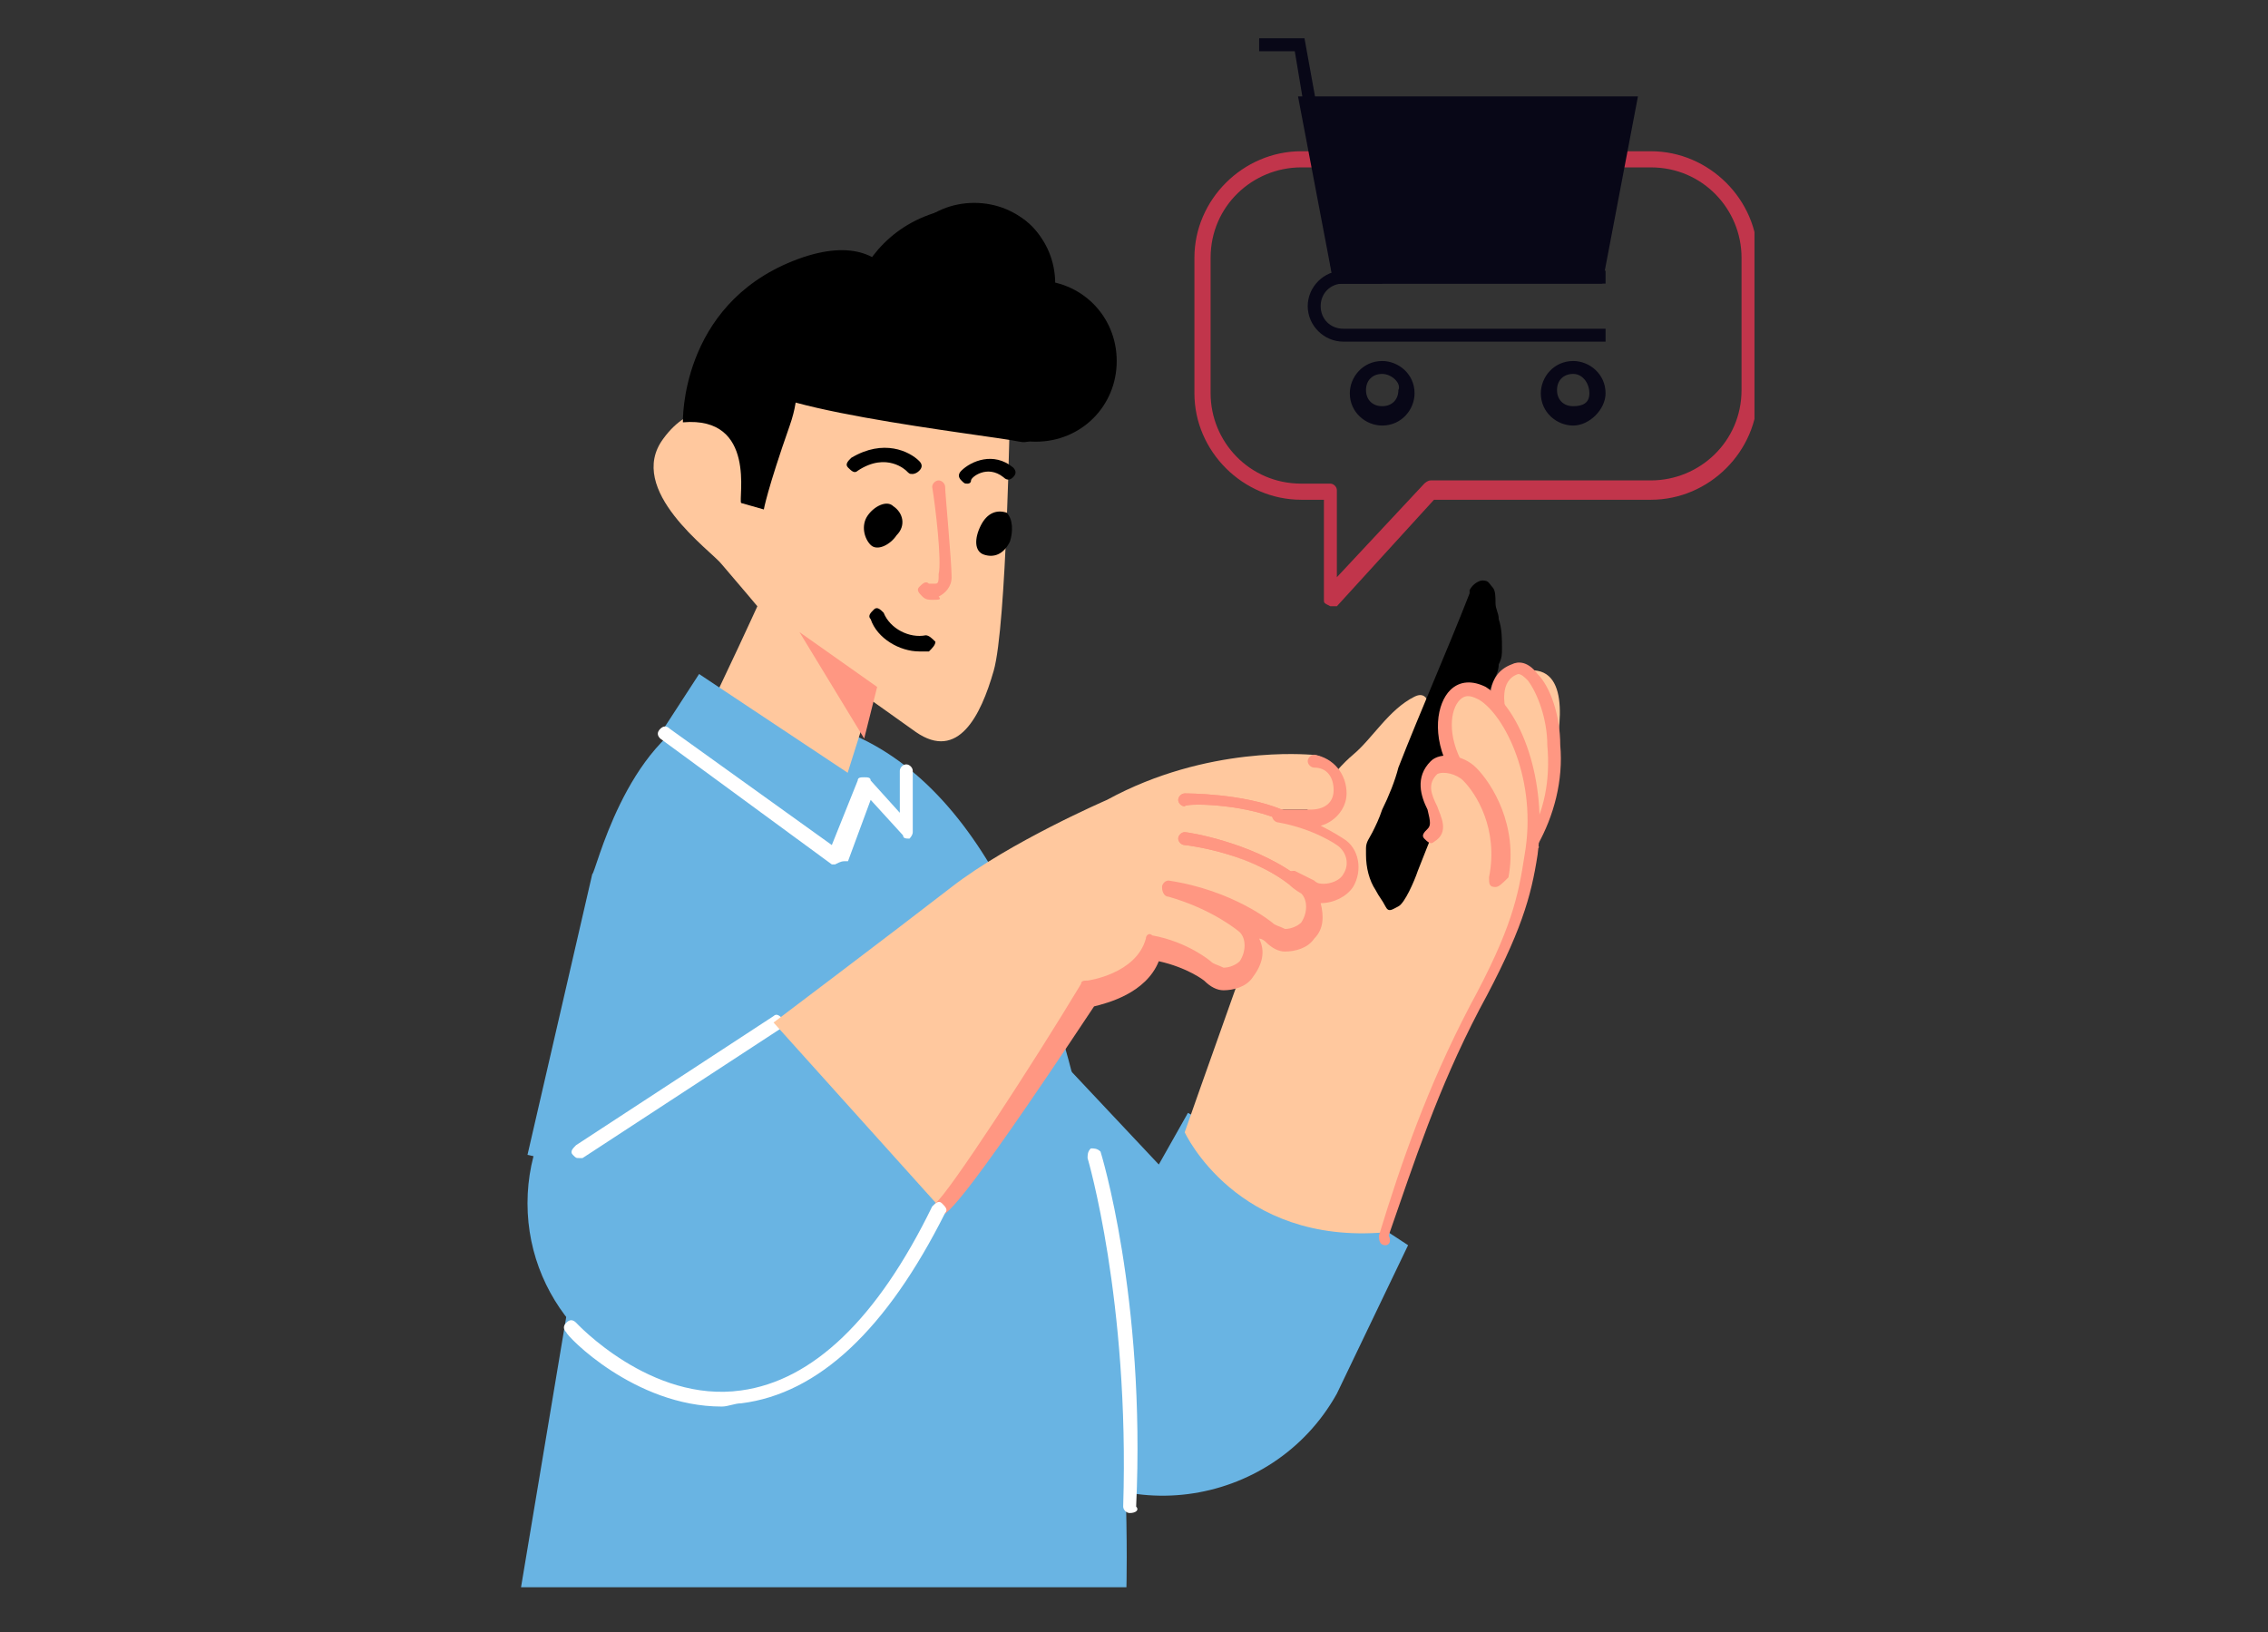 <svg width="296" height="213" viewBox="0 0 296 213" fill="none" xmlns="http://www.w3.org/2000/svg">
<rect x="0" y="0" width="296" height="213" fill="#333333" stroke="none"/>
<g clip-path="url(#clip0_279_7427)">
<path d="M100.957 98.5L151.237 151.989L155.04 145.25L168.983 152.831L183.771 162.518L174.476 181.892C166.025 197.054 144.899 200.003 133.069 186.946L87.436 138.511L100.957 98.5Z" fill="#69B4E3"/>
<path d="M74.338 169.258L68 207.163H147.012C147.012 207.163 149.547 117.032 114.055 97.237C78.563 77.442 74.338 169.258 74.338 169.258Z" fill="#69B4E3"/>
<path d="M117.858 157.043C117.858 170.52 106.872 181.471 93.352 181.471C79.831 181.471 68.845 170.52 68.845 157.043C68.845 143.565 79.831 132.615 93.352 132.615C106.872 132.194 117.858 143.565 117.858 157.043Z" fill="#69B4E3"/>
<path d="M180.814 160.835C180.814 160.835 187.574 141.04 191.377 132.616C195.18 124.614 199.827 116.191 200.25 111.137C200.672 106.082 201.517 103.555 202.362 100.607C203.208 97.659 205.32 88.393 200.672 87.551C195.602 86.709 194.335 90.92 194.335 90.92L186.307 98.501C186.307 98.501 187.997 89.236 184.616 90.92C181.236 92.605 179.124 96.395 176.589 98.501C174.053 100.607 170.251 105.661 168.561 109.452C166.87 112.821 154.617 147.779 154.617 147.779C154.617 147.779 161.378 162.52 180.814 160.835Z" fill="#FFC89E"/>
<path d="M182.504 118.296C181.659 118.717 181.236 119.139 180.814 118.296C180.391 117.454 179.969 117.033 179.546 116.19C178.701 114.927 178.279 113.242 178.279 111.557C178.279 111.136 178.279 110.715 178.279 110.715C178.279 109.873 178.701 109.452 179.124 108.609C179.546 107.767 179.969 106.925 180.391 105.661C181.236 103.976 182.081 101.871 182.504 100.186C185.462 92.605 188.842 85.024 191.799 77.442V77.021C192.222 76.179 193.067 75.758 193.49 75.758C194.335 75.758 194.335 76.179 194.757 76.6C195.18 77.021 195.18 77.864 195.18 78.706C195.18 79.548 195.602 79.969 195.602 80.812C196.025 82.075 196.025 83.339 196.025 84.602C196.025 85.445 196.025 85.866 195.602 86.708C195.602 87.551 195.18 88.393 194.757 89.235C191.799 97.238 187.997 106.082 185.039 113.663C184.617 114.927 183.349 117.875 182.504 118.296Z" fill="black"/>
<path d="M196.025 93.027C196.025 93.027 194.757 88.815 198.137 87.552C201.517 86.288 206.165 99.766 200.25 109.874L196.025 93.027Z" fill="#FFC89E"/>
<path d="M200.25 110.715H199.827C199.405 110.294 199.405 109.873 199.405 109.452C201.517 106.083 202.362 101.871 201.94 97.238C201.94 93.868 200.672 90.499 199.405 88.814C198.982 88.393 198.56 87.972 198.137 87.972C195.602 88.814 196.447 92.184 196.447 92.605C196.447 93.026 196.447 93.447 196.025 93.868C195.602 93.868 195.18 93.868 194.757 93.447C194.335 91.763 193.912 87.972 197.292 86.709C198.137 86.287 199.405 86.287 200.672 87.972C202.362 89.657 203.63 93.447 203.63 97.238C204.053 101.871 202.785 106.504 200.672 110.294C201.095 110.715 200.672 110.715 200.25 110.715Z" fill="#FF9782"/>
<path d="M190.109 100.608C186.729 94.291 189.687 88.394 193.49 90.921C197.292 93.448 201.095 102.293 199.827 111.98C198.982 117.034 198.137 121.667 192.645 131.775C187.152 142.304 183.772 152.412 180.814 161.257L190.109 100.608Z" fill="#FFC89E"/>
<path d="M180.814 162.52C179.969 162.52 179.969 161.678 179.969 161.257C182.926 151.57 186.307 141.883 191.799 131.353C197.292 121.245 198.137 117.034 198.982 111.558C200.672 101.871 196.447 93.448 193.067 91.342C192.222 90.921 191.377 90.5 190.532 91.342C189.264 92.606 188.842 95.975 190.954 99.766C191.377 100.187 190.954 100.608 190.532 101.029C190.109 101.45 189.687 101.029 189.264 100.608C186.729 95.975 187.574 91.763 189.264 90.079C190.532 88.815 192.222 88.815 193.912 89.657C198.56 92.606 201.94 101.871 200.672 111.558C199.827 117.034 198.56 121.666 193.067 131.775C187.574 142.304 184.617 151.57 181.236 161.257C181.659 162.099 181.236 162.52 180.814 162.52Z" fill="#FF9782"/>
<path d="M195.18 114.928C196.447 108.61 193.489 103.135 191.377 101.451C190.109 100.187 187.997 99.766 186.729 100.608C183.349 103.978 189.264 107.347 186.307 109.453L195.18 114.928Z" fill="#FFC89E"/>
<path d="M195.18 115.77C194.335 115.77 194.335 115.349 194.335 114.506C195.602 108.189 192.644 103.556 190.954 101.871C190.109 101.029 188.419 100.608 187.574 101.029C186.307 102.292 186.729 103.556 187.574 105.24C187.997 106.504 189.264 108.61 187.152 109.873C186.729 110.295 186.307 109.873 185.884 109.452C185.462 109.031 185.884 108.61 186.307 108.189C186.729 107.767 186.729 107.346 186.307 105.662C185.462 103.977 184.616 101.45 186.729 99.344C187.997 98.081 190.954 98.502 192.644 100.186C194.757 102.292 198.137 107.767 196.87 114.506C196.025 115.349 195.602 115.77 195.18 115.77Z" fill="#FF9782"/>
<path d="M117.858 93.024H117.435C117.013 92.603 117.013 92.182 117.013 91.761C118.28 89.655 116.59 87.97 116.59 87.97C116.168 87.549 116.168 87.128 116.59 86.707C117.013 86.285 117.435 86.285 117.858 86.707C119.125 87.549 120.393 90.076 118.703 93.024C118.703 93.024 118.28 93.024 117.858 93.024Z" fill="black"/>
<path d="M92.506 92.603C92.506 92.603 110.252 96.815 111.52 113.241C112.788 130.088 109.83 159.991 109.83 159.991L68.845 150.725L77.296 114.083C77.718 114.083 81.521 96.815 92.506 92.603Z" fill="#69B4E3"/>
<path d="M145.744 47.117C145.744 53.014 141.097 57.647 135.181 57.647C129.266 57.647 124.618 53.014 124.618 47.117C124.618 41.221 129.266 36.588 135.181 36.588C141.097 36.588 145.744 41.221 145.744 47.117Z" fill="black"/>
<path d="M97.999 55.962C98.844 53.435 100.534 51.329 103.492 50.908C112.788 49.645 132.224 49.645 131.801 53.435C131.801 53.435 131.379 81.654 129.688 87.55C127.998 93.446 125.041 99.343 119.548 95.552C113.633 91.341 113.633 91.341 113.633 91.341L108.985 106.082C108.985 106.082 105.182 101.449 101.379 98.501C94.197 93.025 90.816 95.974 91.661 94.289C94.619 88.392 98.844 79.127 98.844 79.127C98.844 79.127 96.732 76.6 94.197 73.651C92.929 71.967 81.521 63.964 86.591 57.226C89.971 52.593 94.619 52.593 97.154 55.962H97.999Z" fill="#FFC89E"/>
<path d="M137.716 37.01C137.716 42.906 133.069 47.539 127.153 47.539C121.238 47.539 116.59 42.906 116.59 37.01C116.59 31.113 121.238 26.48 127.153 26.48C133.069 26.48 137.716 31.113 137.716 37.01Z" fill="black"/>
<path d="M89.126 55.12C89.126 55.12 88.704 39.958 103.492 34.062C118.28 28.165 119.97 42.485 114.478 45.433C108.14 47.96 109.407 30.271 123.773 27.323C138.139 24.375 139.829 38.273 133.491 42.485C127.576 46.697 118.703 47.96 125.886 41.643C133.069 35.325 144.899 38.273 142.787 44.17C140.674 50.066 136.871 58.49 133.069 57.647C129.266 56.805 94.619 53.014 97.999 48.803C100.957 44.591 106.027 47.118 103.07 55.541C100.112 63.965 99.689 66.492 99.689 66.492L96.732 65.65C96.309 65.228 98.844 54.278 89.126 55.12Z" fill="black"/>
<path d="M104.337 82.496L114.478 89.656L112.788 96.395L104.337 82.496Z" fill="#FF9782"/>
<path d="M121.661 78.285C121.238 78.285 120.815 78.285 120.393 77.863C119.97 77.442 119.548 77.021 119.97 76.6C120.393 76.179 120.815 75.757 121.238 76.179C121.238 76.179 121.661 76.179 122.083 76.179C122.506 76.179 122.506 75.757 122.506 74.915C122.928 73.231 122.083 66.071 121.661 63.544C121.661 63.122 122.083 62.701 122.506 62.701C122.928 62.701 123.351 63.122 123.351 63.544C123.351 64.386 124.196 73.231 124.196 75.336C124.196 76.6 123.351 77.442 122.506 77.863C122.928 78.285 122.506 78.285 121.661 78.285Z" fill="#FF9782"/>
<path d="M119.125 61.86C118.703 61.86 118.703 61.86 118.28 61.439C118.28 61.439 115.745 58.911 111.942 61.439C111.52 61.86 111.097 61.439 110.675 61.017C110.252 60.596 110.675 60.175 111.097 59.754C115.323 57.227 118.703 58.911 119.97 60.175C120.393 60.596 120.393 61.017 119.97 61.439C119.548 61.86 119.125 61.86 119.125 61.86Z" fill="black"/>
<path d="M126.308 63.123C125.886 63.123 125.886 63.123 125.463 62.702C125.041 62.281 125.041 61.859 125.463 61.438C126.731 60.175 129.688 58.911 132.224 61.017C132.646 61.438 132.646 61.859 132.224 62.281C131.801 62.702 131.379 62.702 130.956 62.281C128.843 60.596 126.731 62.281 126.731 62.702C126.731 63.123 126.308 63.123 126.308 63.123Z" fill="black"/>
<path d="M117.013 69.862C116.168 71.126 114.478 71.968 113.633 71.126C112.787 70.283 112.365 68.599 113.21 67.335C114.055 66.072 115.745 65.229 116.59 66.072C117.858 66.914 118.28 68.599 117.013 69.862Z" fill="black"/>
<path d="M131.801 70.704C130.956 72.389 129.688 72.81 128.421 72.389C127.153 71.968 127.153 70.283 127.998 68.598C128.843 66.914 130.111 66.493 131.379 66.914C132.224 67.756 132.224 69.441 131.801 70.704Z" fill="black"/>
<path d="M119.97 85.023C117.435 85.023 114.478 83.338 113.633 80.811C113.21 80.39 113.633 79.969 114.055 79.547C114.478 79.126 114.9 79.547 115.323 79.969C116.168 82.075 118.703 83.338 120.815 82.917C121.238 82.917 121.66 83.338 122.083 83.759C122.083 84.18 121.66 84.602 121.238 85.023C120.815 85.023 120.393 85.023 119.97 85.023Z" fill="black"/>
<path d="M173.631 79.126C172.786 78.704 172.786 78.704 172.786 78.283V65.227H169.828C162.223 65.227 155.885 58.909 155.885 51.328V33.639C155.885 26.058 162.223 19.74 169.828 19.74H215.461C223.066 19.74 229.404 26.058 229.404 33.639V51.328C229.404 58.909 223.066 65.227 215.461 65.227H187.152L174.476 79.126C174.053 79.126 174.053 79.126 173.631 79.126ZM169.828 21.846C163.49 21.846 157.998 26.9 157.998 33.639V51.328C157.998 57.646 163.068 63.121 169.828 63.121H173.631C174.053 63.121 174.476 63.542 174.476 63.963V75.335L185.884 63.121C185.884 63.121 186.307 62.7 186.729 62.7H215.461C221.799 62.7 227.291 57.646 227.291 50.907V33.639C227.291 27.321 222.221 21.846 215.461 21.846H169.828Z" fill="#C1354B"/>
<path d="M209.545 37.009H174.053L168.983 6.685H164.335V5H170.251L175.744 35.324H209.545V37.009Z" fill="#080717"/>
<path d="M170.673 13.424H212.926L208.7 36.167H174.898L170.673 13.424Z" fill="#080717"/>
<path d="M209.123 37.01H174.053L169.406 12.582H213.771L209.123 37.01ZM175.743 35.325H207.855L211.658 14.267H171.518L175.743 35.325Z" fill="#080717"/>
<path d="M209.545 44.59H175.321C172.786 44.59 170.673 42.484 170.673 39.957C170.673 37.43 172.786 35.324 175.321 35.324H180.391V37.009H175.321C173.631 37.009 172.363 38.272 172.363 39.957C172.363 41.642 173.631 42.905 175.321 42.905H209.545V44.59Z" fill="#080717"/>
<path d="M180.391 55.541C178.279 55.541 176.166 53.856 176.166 51.329C176.166 49.223 177.856 47.117 180.391 47.117C182.504 47.117 184.616 48.802 184.616 51.329C184.616 53.435 182.926 55.541 180.391 55.541ZM180.391 48.802C179.124 48.802 178.279 49.644 178.279 50.908C178.279 52.171 179.124 53.014 180.391 53.014C181.659 53.014 182.504 52.171 182.504 50.908C182.926 50.065 181.659 48.802 180.391 48.802Z" fill="#080717"/>
<path d="M205.32 55.541C203.208 55.541 201.095 53.856 201.095 51.329C201.095 49.223 202.785 47.117 205.32 47.117C207.433 47.117 209.545 48.802 209.545 51.329C209.545 53.435 207.433 55.541 205.32 55.541ZM205.32 48.802C204.053 48.802 203.208 49.644 203.208 50.908C203.208 52.171 204.053 53.014 205.32 53.014C206.588 53.014 207.433 52.592 207.433 51.329C207.433 50.065 206.588 48.802 205.32 48.802Z" fill="#080717"/>
<path d="M75.605 151.147C75.183 151.147 75.183 151.147 74.76 150.726C74.338 150.305 74.76 149.884 75.183 149.463L100.957 132.616C101.379 132.195 101.802 132.616 102.224 133.037C102.647 133.458 102.224 133.879 101.802 134.301L76.028 151.147H75.605Z" fill="white"/>
<path d="M100.957 133.457C100.957 133.457 116.59 121.665 124.196 115.768C131.801 109.872 144.477 104.396 144.477 104.396C157.575 97.237 170.673 98.5 171.096 98.5C173.208 98.5 174.476 100.606 174.476 102.291C174.476 104.396 172.363 105.66 170.673 105.66C170.673 105.66 168.983 105.66 166.448 105.66C171.096 106.923 174.053 108.608 174.476 109.029C176.166 110.293 176.589 112.399 175.743 114.083C174.898 115.347 173.631 115.768 172.363 115.768C171.941 115.768 171.096 115.347 170.673 115.347C170.673 115.347 169.828 114.926 168.561 114.083C169.828 114.926 170.673 115.347 170.673 115.768C172.363 117.032 172.363 119.559 171.096 120.822C170.251 121.665 168.983 122.086 168.138 122.086C167.293 122.086 166.448 121.665 166.025 121.243C166.025 121.243 160.955 117.032 152.927 115.768C159.265 117.032 162.645 120.401 162.645 120.401C164.335 121.665 164.335 124.192 163.068 125.455C162.223 126.297 160.955 126.719 160.11 126.719C159.265 126.719 158.843 126.297 157.997 125.876C157.997 125.876 155.462 123.77 150.815 122.928C149.124 127.982 142.364 128.824 142.364 128.824C142.364 128.824 124.196 157.885 122.928 157.885L100.957 133.457Z" fill="#FFC89E"/>
<path d="M166.87 106.924C166.448 106.924 166.448 106.924 166.87 106.924C161.8 104.818 154.617 104.818 154.617 105.239C154.195 105.239 153.772 104.818 153.772 104.397C153.772 103.976 154.195 103.555 154.617 103.555C155.04 103.555 162.223 103.555 167.293 105.661C167.716 105.661 168.138 106.503 167.716 106.924C167.293 106.503 166.87 106.924 166.87 106.924Z" fill="#FF9782"/>
<path d="M168.561 115.346H168.138C162.645 111.134 154.617 110.292 154.617 110.292C154.195 110.292 153.772 109.871 153.772 109.45C153.772 109.029 154.195 108.607 154.617 108.607C155.04 108.607 163.068 109.871 168.983 114.083C169.406 114.504 169.406 114.925 168.983 115.346C168.983 114.925 168.561 115.346 168.561 115.346Z" fill="#FF9782"/>
<path d="M122.506 158.728C122.083 158.728 121.661 158.306 121.661 157.885C121.661 157.464 122.083 157.043 122.083 157.043C123.773 155.779 134.759 138.933 141.097 128.403C141.097 127.982 141.519 127.982 141.942 127.982C141.942 127.982 148.28 127.14 149.547 122.507C149.547 122.086 149.97 121.664 150.392 122.086C155.04 122.928 157.998 125.455 157.998 125.455C158.42 125.876 158.843 125.876 159.688 126.297C160.533 126.297 161.378 125.876 161.8 125.455C162.645 124.192 162.645 122.507 161.8 121.664C161.8 121.664 158.42 118.716 152.505 117.032C152.082 117.032 151.66 116.61 151.66 115.768C151.66 115.347 152.082 114.926 152.505 114.926C160.955 116.189 166.026 120.401 166.026 120.401C166.448 120.822 166.871 120.822 167.716 121.243C168.561 121.243 169.406 120.822 169.828 120.401C170.673 119.137 170.673 117.453 169.828 116.61C169.828 116.61 168.983 116.189 168.138 115.347C167.716 114.926 167.716 114.505 167.716 114.083C168.138 113.662 168.561 113.662 168.983 113.662C170.673 114.505 171.518 114.926 171.518 114.926C171.941 115.347 172.363 115.347 172.786 115.347C173.631 115.347 174.899 114.926 175.321 114.083C176.166 112.82 175.744 111.135 174.476 110.293C174.476 110.293 171.518 108.187 166.871 107.345C166.448 107.345 166.026 106.923 166.026 106.502C166.026 106.081 166.448 105.66 166.871 105.66C169.406 105.66 171.096 105.66 171.096 105.66C172.786 105.66 174.053 104.818 174.053 103.133C174.053 101.448 173.208 100.185 171.518 100.185C171.096 100.185 170.673 99.763 170.673 99.342C170.673 98.921 171.096 98.5 171.518 98.5C174.053 98.921 175.744 101.027 175.744 103.554C175.744 105.66 174.053 107.345 172.363 107.766C174.053 108.608 175.321 109.45 175.321 109.45C177.434 110.714 177.856 113.662 176.589 115.768C175.744 117.032 174.053 117.874 172.363 117.874C172.786 119.559 172.786 121.243 171.518 122.507C170.673 123.77 168.983 124.192 167.716 124.192C166.871 124.192 166.026 123.77 165.18 122.928C165.18 122.928 164.758 122.507 164.335 122.507C165.18 124.192 164.758 125.876 163.49 127.561C162.645 128.824 160.955 129.246 159.688 129.246C158.843 129.246 157.998 128.824 157.153 127.982C157.153 127.982 155.04 126.297 151.237 125.455C149.547 129.667 144.477 130.93 142.787 131.351C124.618 158.728 123.351 158.728 122.506 158.728Z" fill="#FF9782"/>
<path d="M154.195 103.977C154.195 103.977 161.8 103.977 166.448 105.661L154.195 103.977Z" fill="#FFC89E"/>
<path d="M166.871 106.924C166.448 106.924 166.448 106.924 166.871 106.924C161.8 104.818 154.617 104.818 154.617 105.239C154.195 105.239 153.772 104.818 153.772 104.397C153.772 103.976 154.195 103.555 154.617 103.555C155.04 103.555 162.223 103.555 167.293 105.661C167.716 105.661 168.138 106.503 167.716 106.924C167.293 106.503 166.871 106.924 166.871 106.924Z" fill="#FF9782"/>
<path d="M154.195 109.029C154.195 109.029 162.645 109.872 168.138 114.505L154.195 109.029Z" fill="#FFC89E"/>
<path d="M168.561 115.346H168.138C162.645 111.134 154.617 110.292 154.617 110.292C154.195 110.292 153.772 109.871 153.772 109.45C153.772 109.029 154.195 108.607 154.617 108.607C155.04 108.607 163.068 109.871 168.983 114.083C169.406 114.504 169.406 114.925 168.983 115.346C168.983 114.925 168.561 115.346 168.561 115.346Z" fill="#FF9782"/>
<path d="M94.196 183.577C82.788 183.577 73.915 174.312 73.915 173.89C73.493 173.469 73.493 173.048 73.915 172.627C74.338 172.206 74.76 172.206 75.183 172.627C75.183 172.627 84.901 183.156 96.732 181.472C106.027 180.208 114.478 172.206 121.66 157.465C122.083 157.044 122.505 156.622 122.928 157.044C123.351 157.465 123.773 157.886 123.351 158.307C115.745 173.469 106.872 181.893 96.732 183.156C95.886 183.156 95.041 183.577 94.196 183.577Z" fill="white"/>
<path d="M147.434 197.475C147.012 197.475 146.589 197.054 146.589 196.633C147.434 169.678 141.942 151.146 141.942 151.146C141.942 150.725 141.942 150.304 142.364 149.883C142.787 149.883 143.209 149.883 143.632 150.304C143.632 150.304 149.547 169.257 148.28 196.633C148.702 197.054 148.28 197.475 147.434 197.475Z" fill="white"/>
<path d="M112.788 102.291L91.239 87.971L86.591 95.131L108.985 111.556L112.788 102.291Z" fill="#69B4E3"/>
<path d="M108.985 112.82H108.562L86.168 96.394C85.746 95.973 85.746 95.552 86.168 95.13C86.591 94.709 87.013 94.709 87.436 95.13L108.562 110.293L111.942 101.869C111.942 101.448 112.365 101.448 112.787 101.448C113.21 101.448 113.632 101.448 113.632 101.869L117.435 106.081V100.606C117.435 100.184 117.858 99.763 118.28 99.763C118.703 99.763 119.125 100.184 119.125 100.606V108.608C119.125 109.029 118.703 109.45 118.703 109.45C118.28 109.45 117.858 109.45 117.858 109.029L113.632 104.396L110.675 112.398C109.83 112.398 109.83 112.398 108.985 112.82C109.407 112.82 109.407 112.82 108.985 112.82Z" fill="white"/>
</g>
<defs>
<clipPath id="clip0_279_7427">
<rect width="160.981" height="202.163" fill="white" transform="translate(68 5)"/>
</clipPath>
</defs>
</svg>
